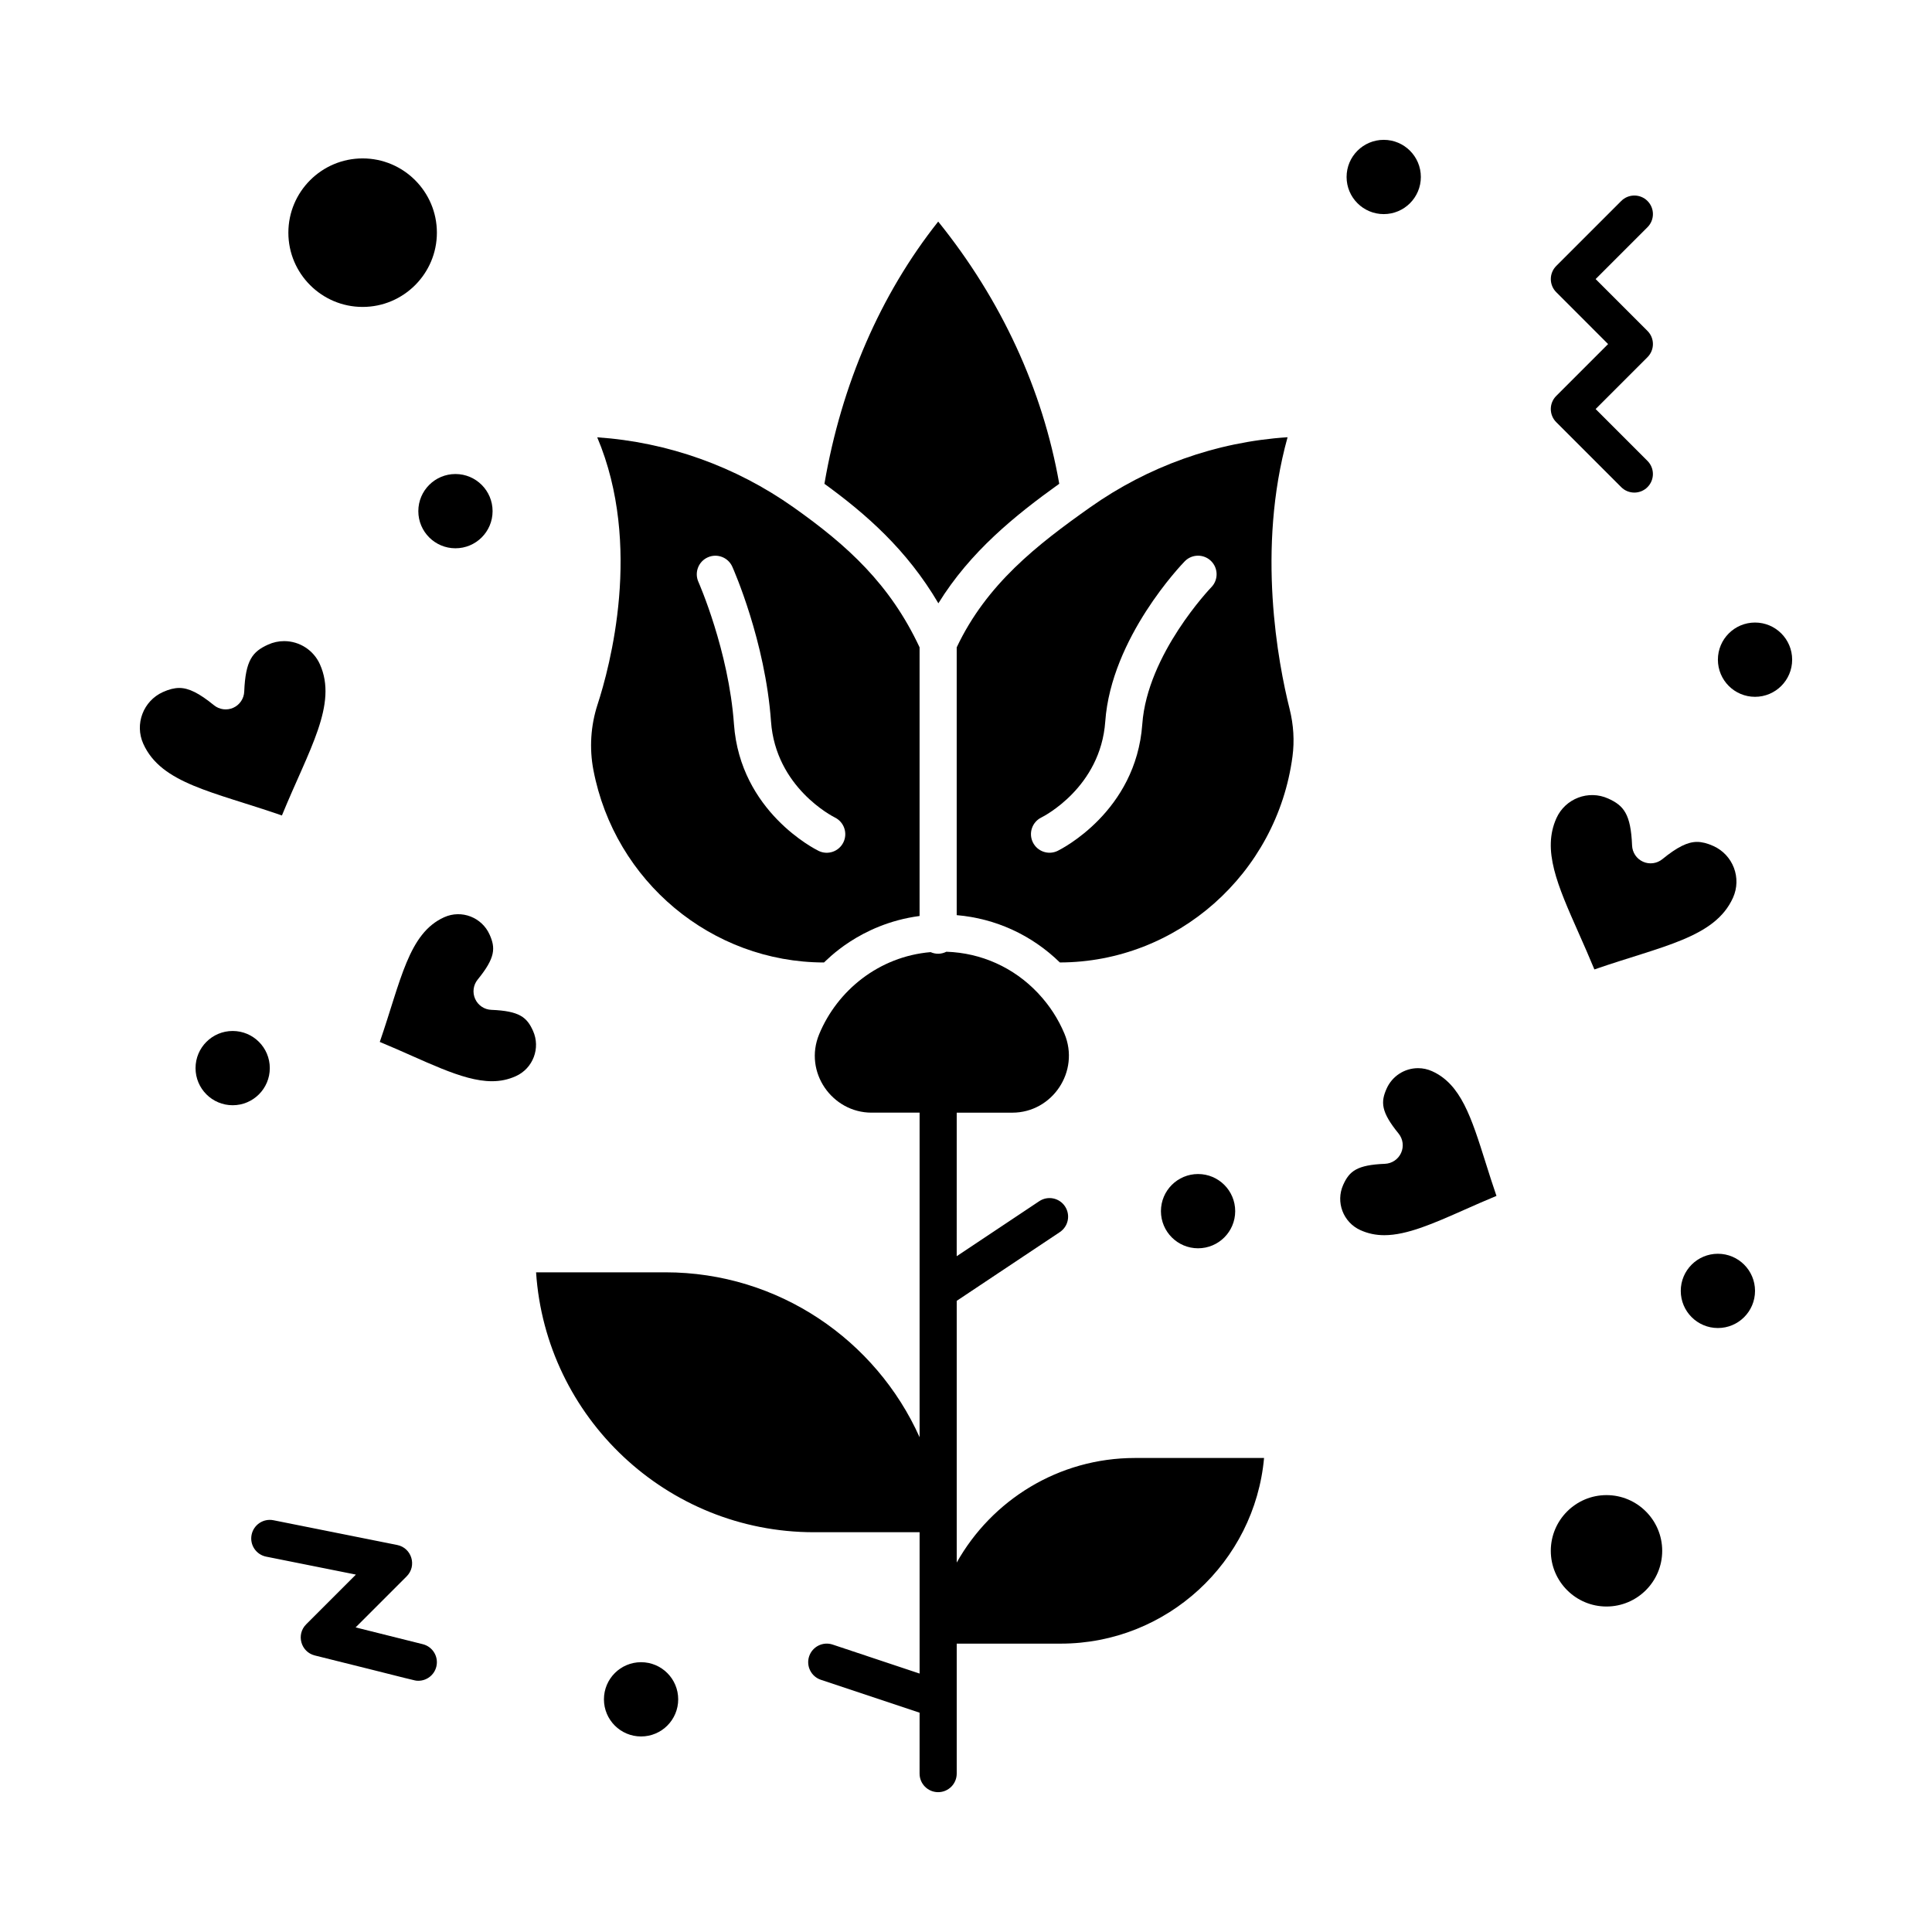<?xml version="1.0" encoding="UTF-8"?>
<!-- Uploaded to: SVG Repo, www.svgrepo.com, Generator: SVG Repo Mixer Tools -->
<svg fill="#000000" width="800px" height="800px" version="1.1" viewBox="144 144 512 512" xmlns="http://www.w3.org/2000/svg">
 <g>
  <path d="m301.26 348.07c5.652 29.527 31.344 50.961 61.105 50.996 0.543-0.379 9.371-10.211 25.332-12.32v-71.199c-7.82-16.695-19.031-26.949-33.418-37.113-15.316-10.82-33.215-17.258-52.008-18.543 12.09 28.594 3.312 60.934 0.09 70.805-1.824 5.594-2.207 11.602-1.102 17.375zm30.312-56.371c2.481-1.109 5.387 0.004 6.496 2.481 0.355 0.797 8.734 19.734 10.258 41.02 1.246 17.461 16.305 25.137 16.945 25.457 2.426 1.207 3.43 4.152 2.234 6.582-1.199 2.438-4.129 3.438-6.559 2.258-0.848-0.414-20.777-10.367-22.438-33.594-1.391-19.504-9.344-37.523-9.426-37.703-1.105-2.484 0.008-5.394 2.488-6.5z"/>
  <path d="m485.22 259.87c-19.039 1.246-37.023 7.769-52.301 18.562-14.133 9.984-27.461 20.367-35.383 37.125v70.965c10.312 0.883 19.852 5.242 27.34 12.539 31.02-0.059 57.508-23.496 61.645-54.57 0.551-4.144 0.293-8.387-0.762-12.613-3.047-12.176-8.785-42.312-0.539-72.008zm-20.199 39.742c-0.168 0.176-16.973 17.707-18.301 36.281-1.66 23.227-21.586 33.18-22.434 33.594-2.449 1.191-5.391 0.164-6.574-2.273-1.188-2.441-0.172-5.387 2.269-6.578 0.621-0.309 15.68-7.984 16.926-25.445 1.586-22.203 20.27-41.625 21.062-42.441 1.895-1.949 5.008-1.988 6.957-0.094 1.945 1.898 1.988 5.012 0.094 6.957z"/>
  <path d="m240.1 225.34c10.852 0 19.68-8.828 19.68-19.68 0-10.852-8.828-19.68-19.68-19.68-10.852 0-19.68 8.828-19.68 19.68-0.004 10.848 8.828 19.68 19.68 19.68z"/>
  <path d="m274.21 411.62c-1.863-0.074-3.523-1.195-4.289-2.894-0.766-1.699-0.508-3.684 0.668-5.129 4.703-5.773 4.769-8.355 3.144-11.957-2.031-4.504-7.379-6.656-12.027-4.562-9.457 4.266-11.426 16.707-17.059 33.047 11.926 4.918 21.727 10.41 29.715 10.41h0.004c2.266 0 4.336-0.438 6.336-1.34 4.566-2.059 6.606-7.453 4.547-12.02-1.617-3.602-3.598-5.258-11.039-5.555z"/>
  <path d="m397.54 558.1v-69.363l27.328-18.219c2.262-1.508 2.871-4.562 1.363-6.824-1.508-2.262-4.562-2.871-6.824-1.363l-21.871 14.578 0.004-38.039h14.738c10.582 0 18.008-10.938 13.797-20.965-1.633-3.891-3.938-7.441-6.848-10.555-0.039-0.043-0.113-0.125-0.188-0.207-6.406-6.762-14.984-10.617-24.234-10.922-1.387 0.691-2.856 0.691-4.18 0.102-13.738 1.168-24.754 10.203-29.539 21.766-4.16 10.047 3.473 20.777 13.871 20.777h12.746v86.016c-11.543-25.727-37.383-43.703-67.359-43.703h-34.277c2.539 38.406 34.598 68.879 73.637 68.879h28v37.457l-23.047-7.684c-2.578-0.859-5.363 0.535-6.223 3.113-0.859 2.578 0.535 5.363 3.113 6.223l26.156 8.719-0.004 16.137c0 2.719 2.203 4.922 4.922 4.922s4.922-2.203 4.922-4.922v-34.441h27.551c28.184 0 51.406-21.652 53.898-49.199h-34.219c-20.262 0-37.957 11.191-47.234 27.719z"/>
  <path d="m218.71 360.11c7.207-17.578 14.852-29.465 10.051-40.102-1.672-3.707-5.387-6.106-9.461-6.106-1.469 0-2.898 0.309-4.25 0.922-4.106 1.852-5.992 4.09-6.328 12.449-0.074 1.863-1.195 3.523-2.891 4.289-1.699 0.766-3.684 0.508-5.129-0.668-3.941-3.207-6.688-4.578-9.191-4.578-1.301 0-2.719 0.352-4.332 1.082-5.219 2.356-7.551 8.508-5.203 13.719 4.777 10.582 18.488 12.664 36.734 18.992z"/>
  <path d="m392.68 303.88c8.445-13.676 20.238-23.219 32.031-31.676-4.367-24.934-15.375-48.793-32.078-69.484-15.289 19.27-25.637 43.129-30.152 69.492 10.934 7.938 21.832 17.422 30.199 31.668z"/>
  <path d="m579.41 372.36c-1.699-0.766-2.816-2.426-2.891-4.289-0.332-8.359-2.223-10.598-6.328-12.449-5.254-2.371-11.379 0.016-13.715 5.188-3.84 8.512 0.246 17.727 5.898 30.48 1.371 3.094 2.777 6.266 4.156 9.621 17.941-6.227 31.93-8.355 36.73-18.996 2.356-5.219 0.031-11.355-5.203-13.719-1.613-0.727-3.031-1.082-4.328-1.082-2.5 0-5.25 1.367-9.191 4.578-1.445 1.176-3.43 1.434-5.129 0.668z"/>
  <path d="m569.74 540.22c-8.141 0-14.762 6.621-14.762 14.762s6.621 14.762 14.762 14.762 14.762-6.621 14.762-14.762c-0.004-8.141-6.625-14.762-14.762-14.762z"/>
  <path d="m523.52 427.88c-1.184-0.535-2.438-0.805-3.723-0.805-3.574 0-6.832 2.106-8.305 5.367-1.625 3.602-1.555 6.184 3.144 11.957 1.176 1.445 1.438 3.43 0.672 5.129s-2.426 2.82-4.289 2.894c-7.441 0.297-9.422 1.953-11.047 5.555-2.059 4.566-0.02 9.957 4.547 12.02 2 0.902 4.074 1.34 6.34 1.34 6.027 0 13.086-3.129 21.254-6.75 2.727-1.211 5.516-2.445 8.465-3.66-1.043-3.019-1.961-5.938-2.863-8.793-3.812-12.082-6.566-20.812-14.195-24.254z"/>
  <path d="m471.34 464.97c0 5.434-4.406 9.84-9.84 9.84s-9.84-4.406-9.84-9.84c0-5.438 4.406-9.84 9.84-9.84s9.84 4.402 9.84 9.84"/>
  <path d="m520.54 190.9c0 5.434-4.402 9.84-9.84 9.84-5.434 0-9.84-4.406-9.84-9.84 0-5.434 4.406-9.84 9.84-9.84 5.438 0 9.84 4.406 9.84 9.84"/>
  <path d="m618.94 318.82c0 5.438-4.406 9.844-9.84 9.844s-9.84-4.406-9.84-9.844c0-5.434 4.406-9.84 9.84-9.84s9.84 4.406 9.84 9.84"/>
  <path d="m323.73 594.34c0 5.434-4.402 9.84-9.84 9.84-5.434 0-9.84-4.406-9.84-9.84s4.406-9.84 9.84-9.84c5.438 0 9.84 4.406 9.84 9.84"/>
  <path d="m609.1 486.1c0 5.438-4.406 9.84-9.84 9.84-5.434 0-9.84-4.402-9.84-9.84 0-5.434 4.406-9.84 9.84-9.84 5.434 0 9.84 4.406 9.84 9.84"/>
  <path d="m215.5 427.06c0 5.434-4.406 9.84-9.84 9.84s-9.84-4.406-9.84-9.84 4.406-9.84 9.84-9.84 9.84 4.406 9.84 9.84"/>
  <path d="m274.54 279.46c0 5.438-4.406 9.84-9.84 9.84-5.434 0-9.84-4.402-9.84-9.84 0-5.434 4.406-9.84 9.84-9.84 5.434 0 9.84 4.406 9.84 9.84"/>
  <path d="m556.42 255.88 17.219 17.219c1.918 1.922 5.039 1.922 6.957 0 1.922-1.922 1.922-5.039 0-6.957l-13.738-13.742 13.742-13.742c1.922-1.922 1.922-5.039 0-6.957l-13.742-13.742 13.742-13.742c1.922-1.922 1.922-5.039 0-6.957-1.918-1.922-5.039-1.922-6.957 0l-17.219 17.219c-1.922 1.922-1.922 5.039 0 6.957l13.738 13.746-13.742 13.742c-1.922 1.918-1.922 5.035 0 6.957z"/>
  <path d="m256.05 579.73-17.809-4.453 13.535-13.535c2.773-2.773 1.336-7.531-2.516-8.305l-32.797-6.559c-2.664-0.527-5.258 1.195-5.789 3.859-0.535 2.664 1.195 5.258 3.859 5.789l23.785 4.758-13.18 13.18c-2.695 2.695-1.426 7.324 2.285 8.25 27.543 6.832 26.34 6.707 27.438 6.707 2.203 0 4.211-1.492 4.769-3.727 0.66-2.637-0.945-5.305-3.582-5.965z"/>
 </g>
</svg>